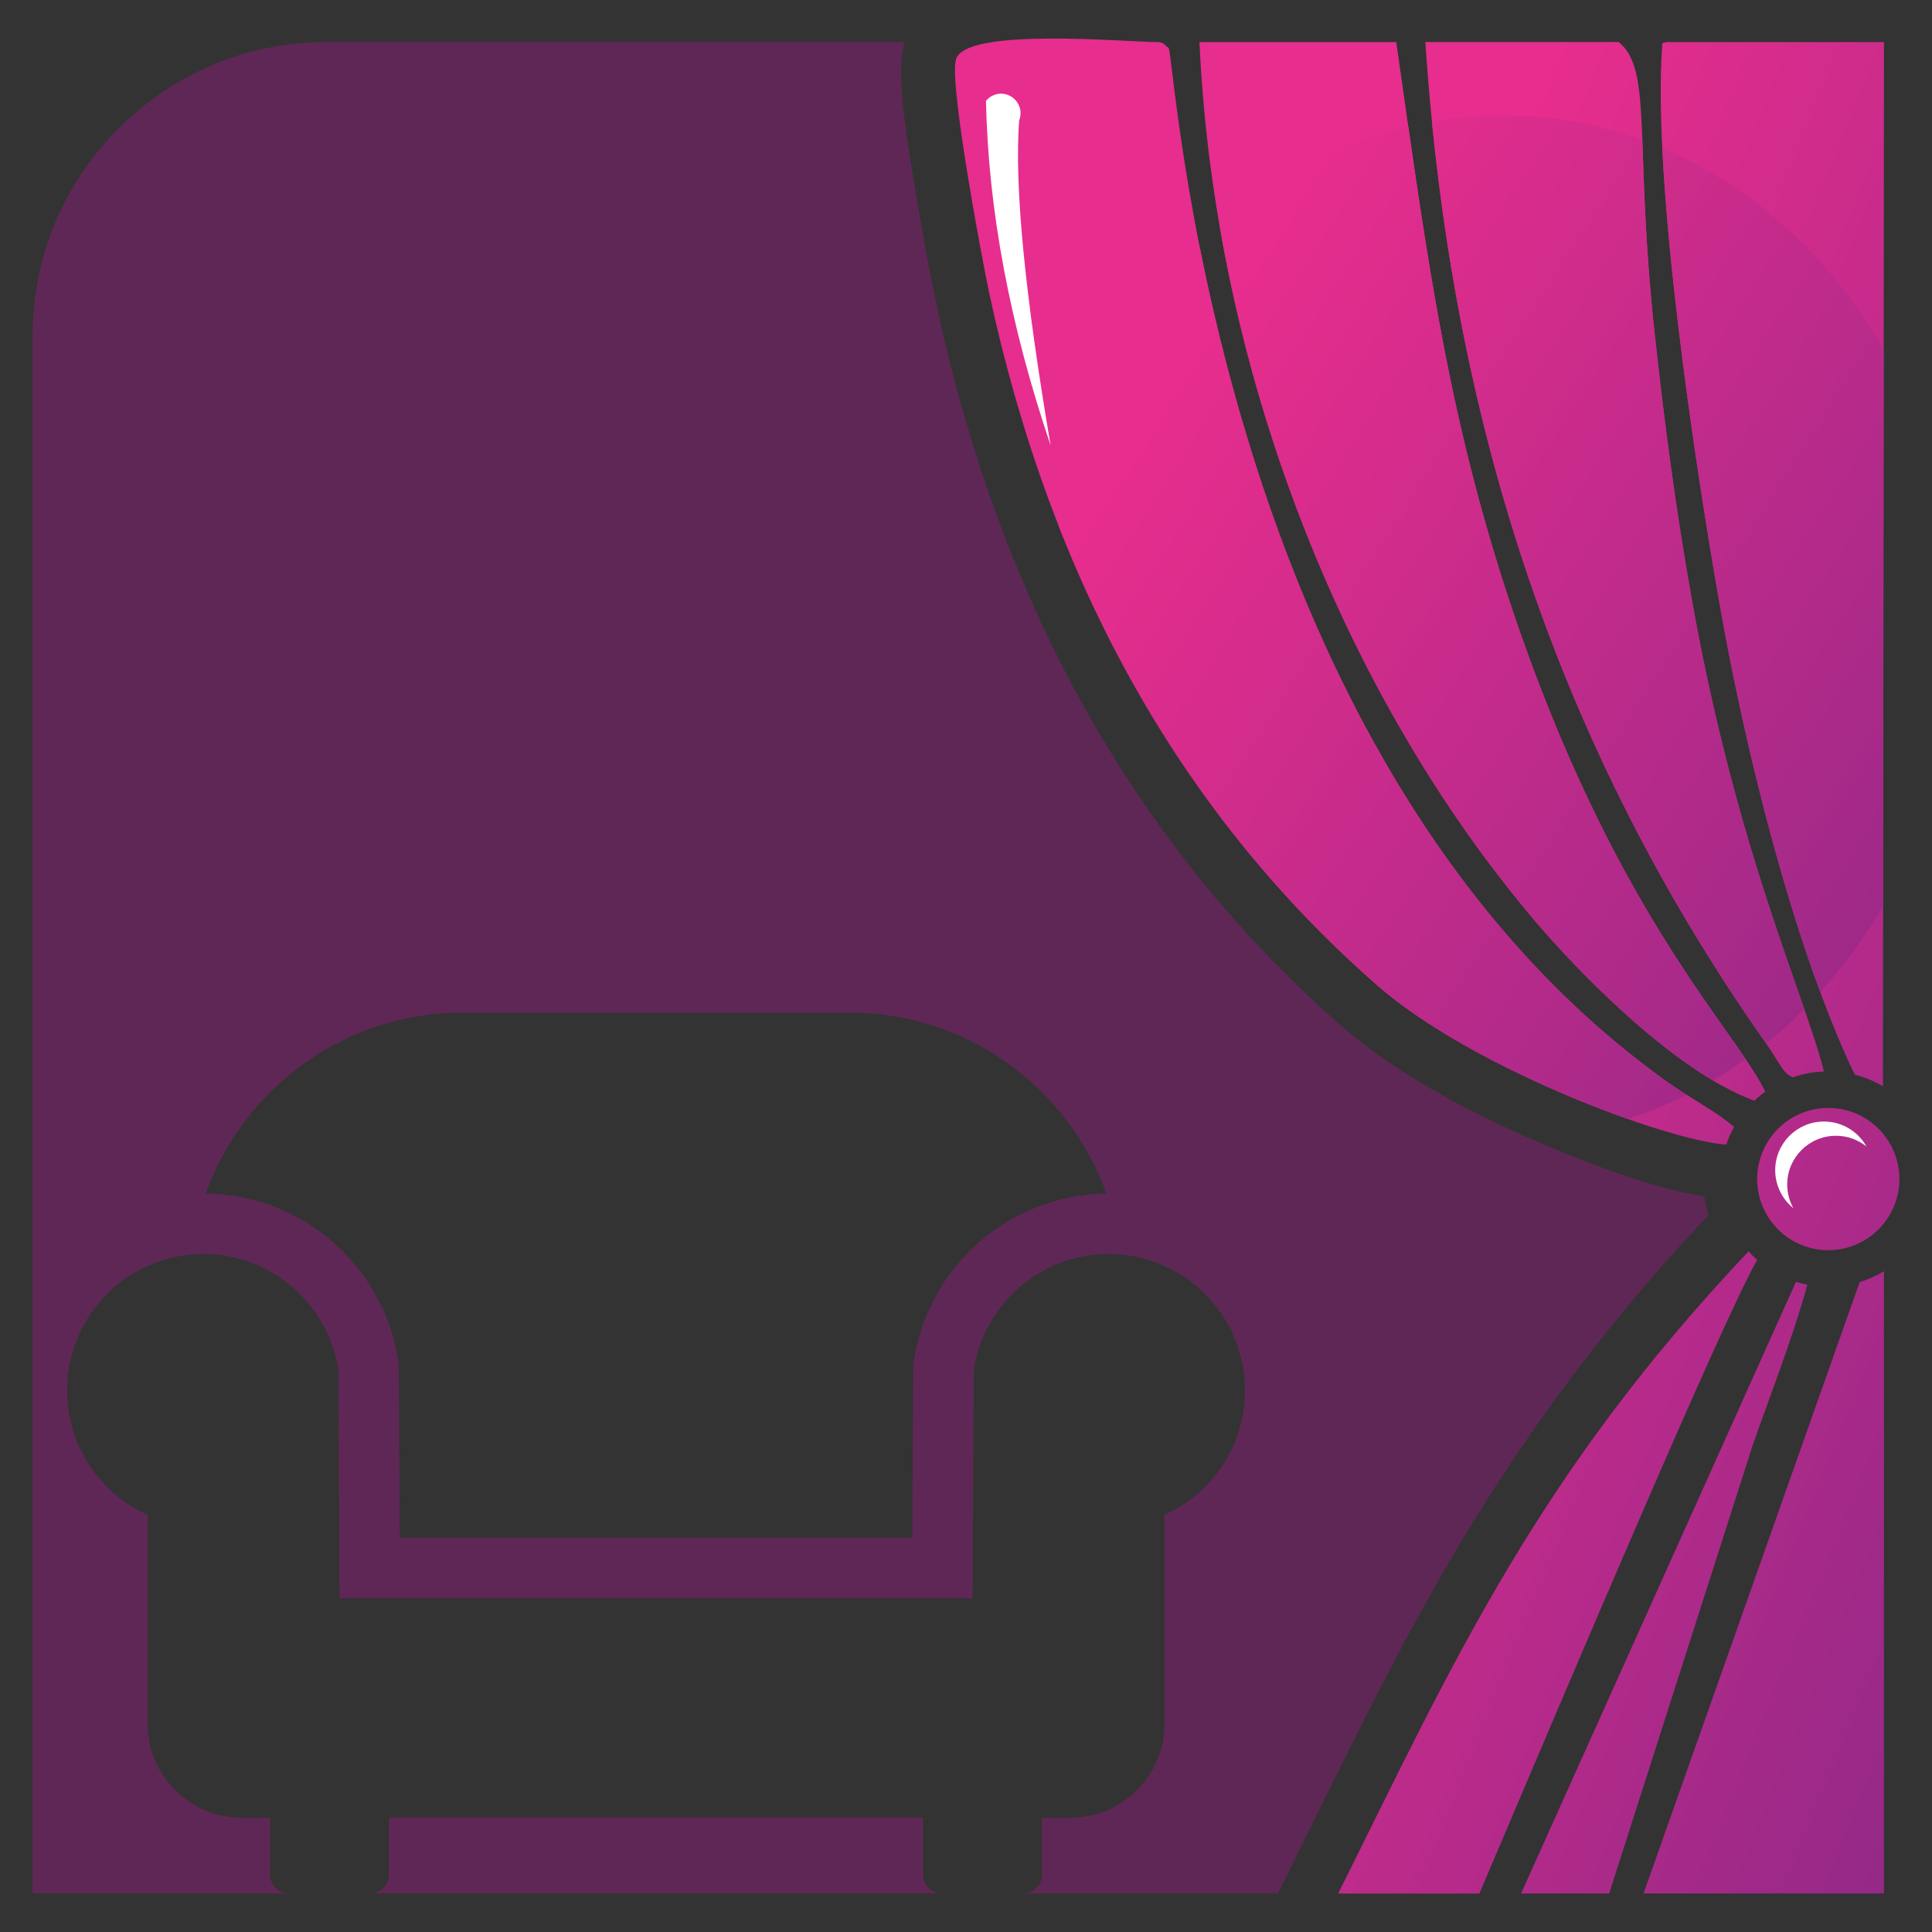 <?xml version="1.0" encoding="utf-8"?>
<!-- Generator: Adobe Illustrator 16.0.0, SVG Export Plug-In . SVG Version: 6.00 Build 0)  -->
<!DOCTYPE svg PUBLIC "-//W3C//DTD SVG 1.1//EN" "http://www.w3.org/Graphics/SVG/1.1/DTD/svg11.dtd">
<svg version="1.1" id="Calque_1" xmlns="http://www.w3.org/2000/svg" xmlns:xlink="http://www.w3.org/1999/xlink" x="0px" y="0px"
	 width="32px" height="32px" viewBox="0 0 32 32" enable-background="new 0 0 32 32" xml:space="preserve">
<rect x="0" y="0" width="32" height="32" fill="#333333" stroke="none"/>
<g>
	<path fill-rule="evenodd" clip-rule="evenodd" fill="#5F2756" d="M14.985,0.697h-9.59c-2.67,0-4.855,2.186-4.855,4.856v25.81h4.247
		c-0.173,0-0.316-0.142-0.316-0.316v-0.94H3.999c-0.855,0-1.554-0.699-1.554-1.553V26.47v-1.379
		c-0.786-0.353-1.333-1.144-1.333-2.062c0-1.248,1.011-2.259,2.258-2.259c1.131,0,2.069,0.833,2.233,1.918l0.021,3.782h4.894h0.695
		h4.895l0.021-3.782c0.165-1.085,1.102-1.918,2.233-1.918c1.247,0,2.259,1.012,2.259,2.259c0,0.918-0.547,1.708-1.333,2.062v1.379
		v2.084c0,0.854-0.699,1.553-1.554,1.553h-0.474v0.94c0,0.174-0.142,0.316-0.315,0.316h4.218l0.199-0.4
		c0.631-1.265,1.245-2.541,1.911-3.787c1.41-2.639,2.964-4.868,5.023-7.048c-0.03-0.101-0.053-0.205-0.068-0.311
		c-0.739-0.114-1.703-0.458-2.535-0.809c-0.86-0.357-1.764-0.805-2.542-1.315c-0.327-0.213-0.641-0.444-0.925-0.692
		c-0.005-0.004-0.008-0.007-0.012-0.011l0,0c-1.936-1.696-3.439-3.676-4.571-5.865c-0.346-0.669-0.659-1.363-0.939-2.077
		l-0.092-0.234V8.81c-0.462-1.215-0.828-2.481-1.106-3.787c-0.136-0.636-0.249-1.29-0.354-1.93c-0.09-0.548-0.333-1.872-0.172-2.382
		L14.985,0.697L14.985,0.697z M6.129,31.362c0.173,0,0.314-0.142,0.314-0.316v-0.94h4.075h0.695h4.073v0.94
		c0,0.174,0.143,0.316,0.316,0.316H6.129L6.129,31.362z M7.655,16.772h6.422c1.951,0,3.623,1.254,4.249,2.997
		c-1.595,0.018-2.948,1.19-3.188,2.77l-0.011,0.072l-0.016,2.858H6.621L6.605,22.61l-0.011-0.072
		c-0.24-1.579-1.592-2.752-3.188-2.77C4.032,18.027,5.704,16.772,7.655,16.772z"/>
	<linearGradient id="SVGID_1_" gradientUnits="userSpaceOnUse" x1="37.714" y1="20.508" x2="20.632" y2="13.573">
		<stop  offset="0" style="stop-color:#8B2887"/>
		<stop  offset="1" style="stop-color:#E72D8D"/>
	</linearGradient>
	<path fill-rule="evenodd" clip-rule="evenodd" fill="url(#SVGID_1_)" d="M31.204,1.47l-0.017,16.522
		c-0.143-0.085-0.298-0.149-0.463-0.191c-0.055-0.104-0.119-0.244-0.199-0.428c-0.907-2.083-1.623-5.024-2.012-7.196
		c-0.414-2.308-1.158-7.199-0.979-9.461l0.063-0.019h3.607V1.47L31.204,1.47z M30.281,18.351c-0.649,0-1.177,0.527-1.177,1.178
		c0,0.65,0.527,1.178,1.177,1.178c0.651,0,1.179-0.528,1.179-1.178C31.46,18.878,30.933,18.351,30.281,18.351L30.281,18.351z
		 M25.194,31.362l4.553-10.131c0.061,0.02,0.125,0.035,0.188,0.048c-0.232,0.862-0.672,1.983-0.908,2.668l-2.374,7.415H25.194
		L25.194,31.362z M28.961,20.727c-3.531,3.734-4.908,6.849-6.797,10.636h2.339c1.512-3.559,4.017-9.468,4.601-10.496
		C29.053,20.822,29.005,20.776,28.961,20.727L28.961,20.727z M27.222,31.362h3.982V21.056c-0.125,0.076-0.26,0.136-0.402,0.179
		L27.222,31.362L27.222,31.362z M29.694,17.844c0.162-0.056,0.335-0.09,0.516-0.097c-0.307-1.239-1.431-3.599-2.179-7.766
		c-0.273-1.522-0.464-2.974-0.627-4.479c-0.339-3.142-0.025-4.346-0.593-4.806h-3.203c0.415,6.208,2.167,11.632,5.618,16.549
		C29.496,17.631,29.523,17.772,29.694,17.844L29.694,17.844z M29.058,18.231c0.057-0.054,0.118-0.104,0.182-0.149
		c-0.5-1.025-2.402-2.852-4.071-7.636c-1.171-3.356-1.522-6.09-2.042-9.749h-3.26c0.243,5.364,2.341,10.774,5.574,14.577
		C26.098,16.045,27.712,17.739,29.058,18.231L29.058,18.231z M22.806,16.315c1.582,1.387,4.818,2.579,5.786,2.643
		c0.035-0.102,0.078-0.2,0.13-0.292c-0.111-0.099-0.287-0.224-0.538-0.378c-0.441-0.271-0.648-0.415-1.042-0.721
		c-7.088-5.512-7.676-16.636-7.787-16.776c-0.1-0.057-0.014-0.045-0.144-0.093c-0.567,0-3.209-0.252-3.377,0.283
		c-0.12,0.378,0.43,3.305,0.547,3.856C17.375,9.483,19.459,13.382,22.806,16.315z"/>
	<linearGradient id="SVGID_2_" gradientUnits="userSpaceOnUse" x1="35.352" y1="15.896" x2="19.801" y2="5.927">
		<stop  offset="0" style="stop-color:#8B2887"/>
		<stop  offset="1" style="stop-color:#E72D8D"/>
	</linearGradient>
	<path fill-rule="evenodd" clip-rule="evenodd" fill="url(#SVGID_2_)" d="M31.199,5.793l-0.009,9.203
		c-0.3,0.522-0.649,1.004-1.041,1.438c-0.729-1.967-1.302-4.396-1.636-6.257c-0.326-1.82-0.858-5.248-0.98-7.724
		C29.05,3.096,30.334,4.278,31.199,5.793L31.199,5.793z M24.896,1.913c-0.401,0-0.795,0.036-1.179,0.104
		c0.565,5.661,2.305,10.664,5.508,15.229l0.028,0.039c0.22-0.178,0.432-0.368,0.632-0.572c-0.476-1.378-1.277-3.518-1.854-6.732
		c-0.273-1.522-0.464-2.974-0.627-4.479c-0.153-1.42-0.174-2.442-0.202-3.181C26.475,2.057,25.7,1.913,24.896,1.913L24.896,1.913z
		 M23.327,2.099c-1.163,0.28-2.226,0.863-3.121,1.673c0.75,4.301,2.622,8.426,5.236,11.501c0.547,0.644,1.761,1.928,2.929,2.623
		c0.186-0.11,0.367-0.228,0.543-0.354c-0.755-1.12-2.333-3.05-3.746-7.097C24.152,7.531,23.754,5.086,23.327,2.099L23.327,2.099z
		 M19.872,4.093C18.698,5.291,17.86,6.9,17.539,8.72c1.164,2.964,2.899,5.522,5.267,7.595c1.041,0.914,2.8,1.741,4.156,2.219
		c0.336-0.108,0.661-0.243,0.977-0.4c-0.29-0.184-0.483-0.324-0.796-0.567C22.465,13.929,20.619,7.85,19.872,4.093z"/>
	<path fill-rule="evenodd" clip-rule="evenodd" fill="#FFFFFF" d="M30.21,18.576c-0.445,0-0.807,0.361-0.807,0.807
		c0,0.253,0.118,0.48,0.3,0.628c-0.064-0.116-0.101-0.25-0.101-0.392c0-0.446,0.361-0.807,0.808-0.807
		c0.191,0,0.367,0.067,0.505,0.178C30.778,18.744,30.514,18.576,30.21,18.576z"/>
	<path fill-rule="evenodd" clip-rule="evenodd" fill="#FFFFFF" d="M16.88,1.996c0.06-0.148,0.002-0.317-0.136-0.399
		c-0.136-0.082-0.312-0.05-0.413,0.074c0.037,1.804,0.394,3.707,1.071,5.707C16.975,4.877,16.8,3.082,16.88,1.996z"/>
</g>
</svg>
